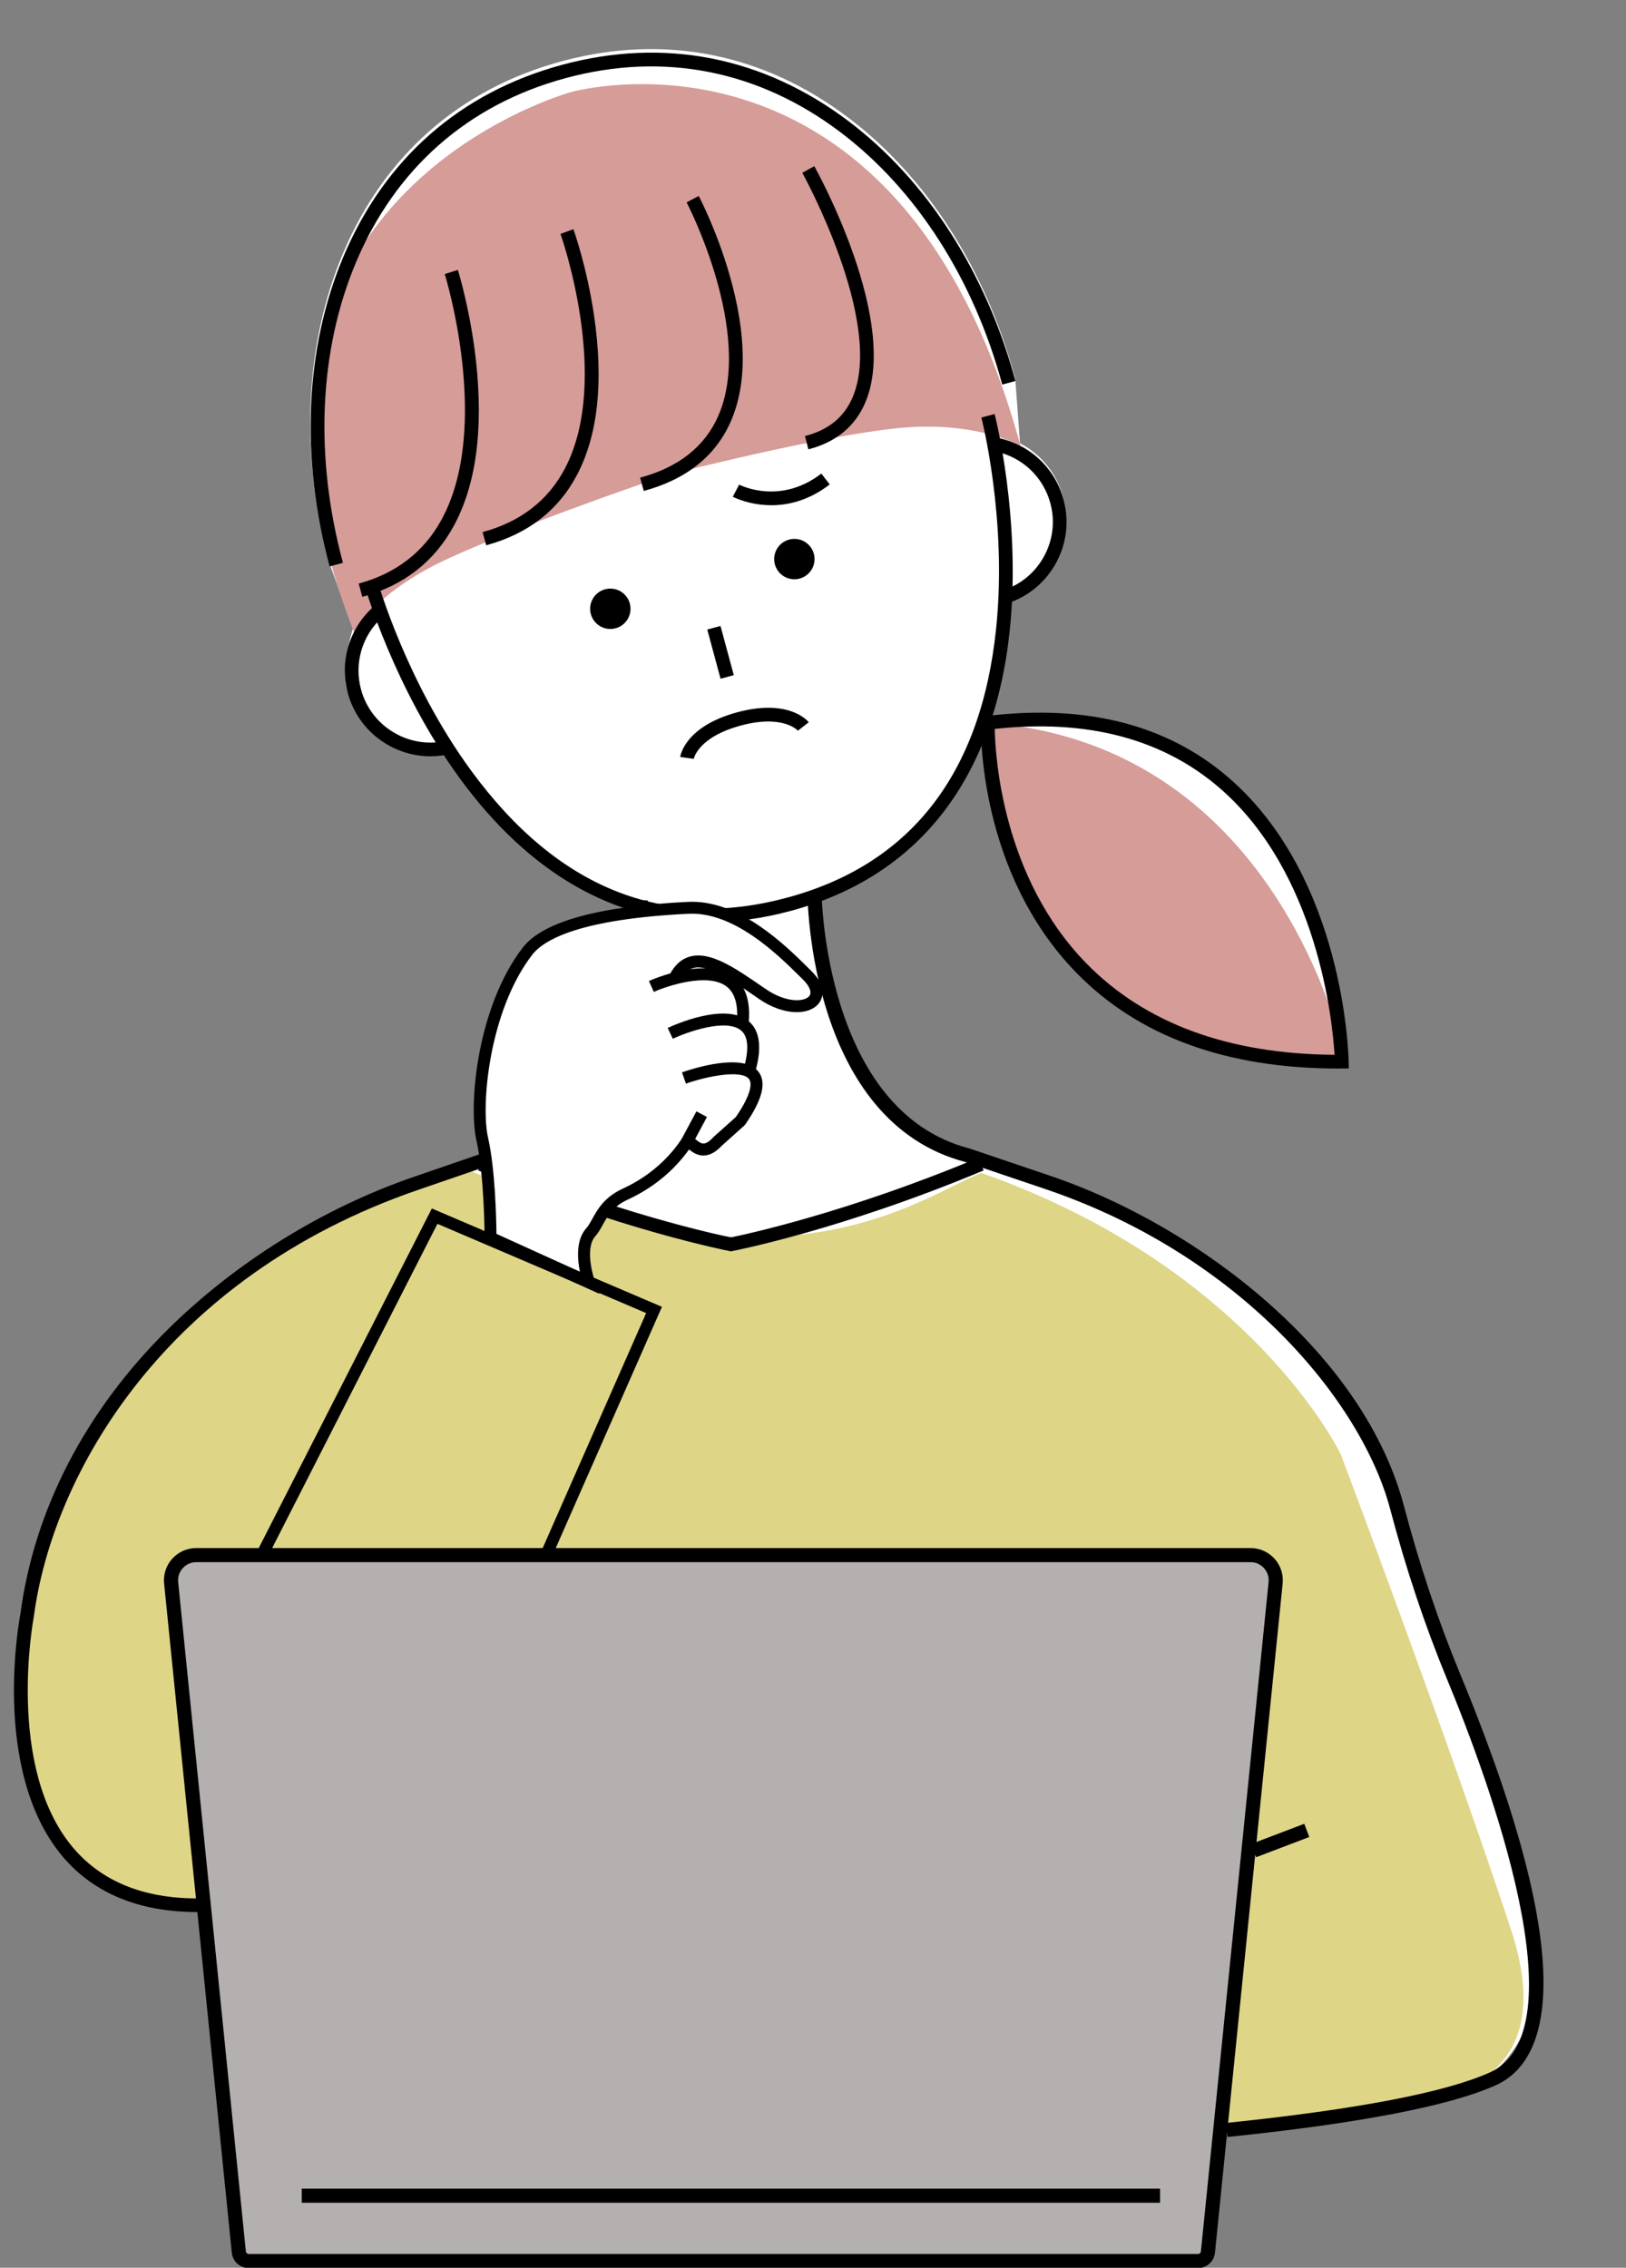 <?xml version="1.0" encoding="UTF-8"?>
<!DOCTYPE svg PUBLIC '-//W3C//DTD SVG 1.0//EN'
          'http://www.w3.org/TR/2001/REC-SVG-20010904/DTD/svg10.dtd'>
<svg height="511.0" preserveAspectRatio="xMidYMid meet" version="1.0" viewBox="65.9 -3.6 366.4 511.0" width="366.4" xmlns="http://www.w3.org/2000/svg" xmlns:xlink="http://www.w3.org/1999/xlink" zoomAndPan="magnify"
><rect x="65.9" y="-3.6" width="366.4" height="511.0" fill="#808080" stroke="none"/><g data-name="レイヤー 2"
  ><g id="change1_2"
    ><path d="M221.7,203.33c-21.52-1.33-40.84-14.29-56.06-37.65-9.69,1.53-19.05-4.48-21.62-14.08-1.19-4.44,.83-11.68,1.44-13.7l-5.45-14.86c-6.55-24.48-5.42-49.19,3.19-69.58,9.36-22.17,26.46-37.14,49.45-43.3,22.99-6.16,45.29-1.73,64.47,12.8,17.65,13.37,30.97,34.21,37.52,58.68l.05,.29,1.06,14.35c4.78,2.5,8.27,6.84,9.68,12.1,2.57,9.59-2.54,19.48-11.7,22.99-.54,10.01-2.22,19.11-4.98,27.22,77.74-8.96,79.06,76.6,79.06,76.6-75.45,.26-79.43-64.62-79.58-75.12-4.97,13.75-13.13,24.55-24.25,31.91,0,0-16.38,12.05-42.29,11.32Z" fill="#fff"
    /></g
    ><g id="change1_3"
    ><path d="M208.94,195.44l40.34-1.69s-5.42,55.93,45.09,66.78c50.51,10.85,81.36,55.93,82.37,62.71,1.02,6.78,26.1,75.93,28.47,81.02s27.12,65.09-29.15,68.14c-56.27,3.05-45.76,5.08-45.76,5.08l-212.54-49.83s-36.95-1.69-44.41-28.14c-7.46-26.44,.68-84.75,43.05-112.88,42.37-28.14,86.1-34.92,86.1-34.92,0,0,11.19-44.41,6.44-56.27Z" fill="#fff"
    /></g
    ><g id="change2_2"
    ><path d="M368.03,324.11s-19.99-41.93-81.02-63.42c-14.37,5.82-44.49,30.07-116.14-.89,0,0-87.1,19.7-98.86,100.62,0,0-4.08,33.47,2.98,43.2,8.74,12.05,6.03,20.19,37.16,22.06,3.04,.18,.9,49.02,4.5,49.24,65.43,3.99,229.44,2.79,245-.8,15.56-3.59,59.05,.4,44.68-43.09-14.36-43.49-38.3-106.92-38.3-106.92Z" fill="#ded587"
    /></g
    ><g id="change3_3"
    ><path d="M348 409.49H360.81V412.67H348z" transform="rotate(-20.83 354.519 411.173)"
    /></g
  ></g
  ><g data-name="レイヤー 1"
  ><g id="change4_1"
    ><path d="M194.67,17.12s-87.19,23.75-49,121.74c0,0,4.29-8.25,18.98-15.52,13.74-6.81,48.03-18.86,52.68-20.16,4.67-1.22,37.8-9.45,53.1-10.49,16.36-1.11,25.43,4.19,25.43,4.19C268.53-3.58,194.67,17.12,194.67,17.12Z" fill="#d59c98"
    /></g
    ><g id="change3_5"
    ><circle cx="203.43" cy="133.58" r="4.55"
    /></g
    ><g id="change3_6"
    ><path d="M162.9,166.82c-8.5,0-16.31-5.67-18.63-14.26-1.88-6.97,.25-14.34,5.56-19.24l2.09,2.27c-4.46,4.11-6.25,10.3-4.67,16.16,2.33,8.63,11.25,13.75,19.87,11.42l.81,2.98c-1.68,.45-3.37,.67-5.03,.67Z"
    /></g
    ><g id="change3_7"
    ><path d="M110.41,427.25c-13.13,0-23.35-4.2-30.38-12.5-8.53-10.08-10.67-24.43-10.95-34.69-.31-11.02,1.34-19.58,1.41-19.94,3.1-23.46,14.55-45.63,33.09-64.02,15.35-15.22,35.09-27.49,55.6-34.53l17.52-6.02c31.69-8.42,32.05-55.79,32.05-56.26h3.09c0,.51-.05,12.62-4.22,26.03-5.59,17.96-15.99,29.44-30.08,33.21l-17.37,5.97c-57.17,19.64-82.4,64.06-86.64,96.13-.08,.43-6.44,34.09,8.86,52.14,6.71,7.92,16.71,11.76,29.71,11.38l.09,3.09c-.6,.02-1.2,.03-1.79,.03Z"
    /></g
    ><g id="change3_8"
    ><path d="M225.8,204.18c-21.43,0-40.64-10.97-56.28-32.38-14.94-20.44-21.47-43.49-21.54-43.71l2.98-.83c.06,.23,6.47,22.8,21.1,42.78,19.41,26.52,43.35,36.16,71.15,28.64l.13-.03c27.82-7.52,43.65-27.93,47.03-60.66,2.55-24.63-3.27-47.29-3.33-47.51l2.99-.78c.06,.23,6.02,23.43,3.42,48.61-3.49,33.65-20.54,55.55-49.31,63.33l-.13,.03c-6.22,1.68-12.3,2.52-18.21,2.52Z"
    /></g
    ><g id="change3_9"
    ><circle cx="244.9" cy="122.38" r="4.55"
    /></g
    ><g id="change3_10"
    ><path d="M222.23,167.39l-3.06-.41c.04-.28,1.04-6.86,12.76-10.05l.07-.02c11.77-3.18,15.97,2.02,16.14,2.24l-2.44,1.9s-3.27-3.74-12.84-1.17l-.06,.02c-9.65,2.61-10.55,7.44-10.56,7.49Z"
    /></g
    ><g id="change3_11"
    ><path d="M291.98,132.62l-.81-2.98c4.18-1.13,7.67-3.82,9.82-7.57s2.72-8.12,1.59-12.3c-1.58-5.85-6.25-10.3-12.17-11.6l.66-3.02c7.06,1.55,12.61,6.85,14.49,13.82,1.34,4.98,.67,10.18-1.9,14.65s-6.72,7.67-11.7,9.02Z"
    /></g
    ><g id="change3_12"
    ><path d="M226.72 137.64H229.81V149.12H226.72z" transform="rotate(-15.12 228.322 143.398)"
    /></g
    ><g id="change3_13"
    ><path d="M140.18,124.02c-6.61-24.46-5.54-49.17,3.02-69.59,9.31-22.19,26.37-37.21,49.35-43.42,22.98-6.21,45.28-1.84,64.5,12.65,17.68,13.32,31.06,34.13,37.67,58.59l-2.98,.81c-6.43-23.8-19.41-44.02-36.54-56.93-18.43-13.89-39.81-18.09-61.83-12.13-22.02,5.95-38.38,20.35-47.3,41.63-8.3,19.78-9.32,43.79-2.89,67.59l-2.98,.81Z"
    /></g
    ><g id="change3_14"
    ><path d="M230.6,278.36l-.29-.05c-.24-.05-24.68-4.78-56.66-18.18l1.19-2.85c29.79,12.48,52.93,17.37,55.76,17.94,2.83-.57,25.96-5.46,55.76-17.94l1.19,2.85c-31.98,13.4-56.42,18.14-56.66,18.18l-.29,.05Z"
    /></g
    ><g id="change3_15"
    ><path d="M210.96,107.02l-.81-2.98c8.67-2.34,14.6-7.04,17.61-13.94,8.14-18.67-6.98-47.81-7.14-48.1l2.73-1.44c.16,.31,4.04,7.72,6.91,17.66,3.9,13.51,4.01,24.64,.33,33.11-3.41,7.81-10.01,13.09-19.64,15.7Z"
    /></g
    ><g id="change3_16"
    ><path d="M248.06,97.65l-.77-2.99c5.29-1.37,8.8-4.22,10.73-8.72,7.25-16.93-11.14-50.26-11.33-50.6l2.7-1.5c.79,1.42,19.31,35.01,11.47,53.32-2.3,5.36-6.6,8.89-12.79,10.49Z"
    /></g
    ><g id="change4_2"
    ><path d="M288.51,159.27s-1.39,77.13,80.7,76.65c0,0-13.54-71.53-80.7-76.65Z" fill="#d59c98"
    /></g
    ><g
    ><g
      ><g
        ><g id="change1_4"
          ><path d="M176.97,274.17s-2.21-20.76-2.55-24.67-1.02-14.29,5.1-27.39c6.12-13.1,6.98-14.63,9.19-15.14s25.86-5.95,25.86-5.95c0,0,7.66-1.7,14.12,1.87,6.47,3.57,15.48,9.87,18.37,13.78s3.74,6.47-.34,6.47-18.37-6.47-20.59-9.02,5.95,3.06,6.47,7.66c.51,4.59,2.04,6.12,2.21,9.19s.85,7.32,.85,8.85-1.36,9.7-3.91,11.06-4.42,5.61-6.81,4.93c-2.38-.68-4.76-1.19-4.76-1.19,0,0-11.06,11.74-15.65,12.59-4.59,.85-9.02,13.61-5.44,18.03l-22.12-11.06Z" fill="#fff"
          /></g
          ><g
          ><g id="change1_1"
            ><path d="M214.66,238.06l-.04-.04s.04,.02,.07,.03l-.03,.02Z" fill="#fff"
            /></g
            ><g id="change2_1"
            ><path d="M185.96 353.64L121.72 353.07 163.84 270.44 213.28 291.58 185.96 353.64z" fill="#ded587"
            /></g
            ><g id="change3_1"
            ><path d="M200.95,287.94l-25.85-11.74v-.87c0-.14-.05-14.13-1.84-21.95-1.83-8.03,.13-30.03,10.42-43.43,4.51-5.87,17.04-9.34,37.26-10.33,.3-.02,.6-.02,.9-.02,11.06,0,21.01,9.8,25.86,14.58l.93,.92c4.05,3.94,2.35,6.71,1.72,7.47-2.1,2.56-7.68,2.86-13.41-1.07l-.98-.68c-5.11-3.52-10.39-7.15-13.78-6.3-1.22,.31-2.2,1.21-3,2.77l-2.4-1.23c1.16-2.25,2.75-3.65,4.73-4.15,4.58-1.15,10.11,2.66,15.97,6.69l.98,.67c4.57,3.14,8.7,2.93,9.8,1.58,.66-.81,.08-2.28-1.52-3.83l-.95-.93c-4.71-4.64-14.51-14.28-24.74-13.79-24.15,1.18-32.5,5.7-35.25,9.28-9.64,12.55-11.61,33.79-9.92,41.18,1.61,7.05,1.86,18.43,1.89,21.67l18.81,8.54c-.58-2.86-.92-7.2,1.44-9.82,.48-.53,.88-1.26,1.35-2.1,1.21-2.18,2.71-4.9,6.89-6.82,5.41-2.49,9.94-6.29,13.12-11,.4-.6,.91-.79,1.27-.84,.88-.13,1.55,.39,2.14,.86,1.11,.88,1.91,1.51,3.85-.6l.09-.09,4.98-4.45c4.06-5.92,3.44-7.96,2.98-8.56-1.65-2.16-9.3-.7-14.22,1.03l-.89-2.54c2.28-.8,13.84-4.59,17.25-.12,1.84,2.41,.86,6.29-2.99,11.86l-.21,.24-5.05,4.52c-3.57,3.83-6.24,1.8-7.41,.87-3.42,4.81-8.17,8.7-13.77,11.28-3.38,1.56-4.54,3.65-5.66,5.68-.52,.94-1.01,1.83-1.7,2.6-2.16,2.4-.83,8.01-.14,9.97l1.05,2.98Z"
            /></g
            ><g id="change3_2"
            ><path d="M187.19 354.18L184.73 353.09 211.5 292.28 164.47 272.17 122.92 353.68 120.52 352.46 163.21 268.71 215.06 290.87 187.19 354.18z"
            /></g
          ></g
          ><g id="change3_25"
          ><path d="M218.53 249.38H225.99V252.07H218.53z" transform="rotate(-61.85 222.277 250.74)"
          /></g
        ></g
        ><g id="change3_24"
        ><path d="M236.19,237.51l-2.6-.71c1.12-4.12,.88-6.88-.71-8.21-3.35-2.81-12.24,.4-15.38,1.88l-1.14-2.44c1.32-.62,13.02-5.91,18.26-1.5,2.46,2.07,2.99,5.76,1.58,10.98Z"
        /></g
      ></g
      ><g id="change3_4"
      ><path d="M234.54,227.61l-2.68-.32c.51-4.24-.27-7.15-2.32-8.66-4.19-3.08-13.19-.12-16.31,1.28l-1.1-2.46c.52-.23,12.71-5.63,19.01-.99,2.89,2.12,4.03,5.88,3.39,11.15Z"
      /></g
    ></g
    ><g id="change3_17"
    ><path d="M367.5,237.18c-25.21,0-45.07-7.25-59.04-21.57-22.26-22.81-21.55-55.02-21.51-56.38l.04-1.33,1.32-.16c22.37-2.74,40.72,1.97,54.57,14,25.89,22.5,26.89,62.19,26.92,63.86l.03,1.56h-1.56c-.26,.01-.51,.01-.77,.01Zm-77.45-76.53c.12,6.29,1.78,33.52,20.64,52.82,13.21,13.52,32.02,20.45,55.94,20.61-.47-7.6-3.77-40.89-25.79-60.02-12.88-11.18-29.96-15.69-50.79-13.41Z"
    /></g
    ><g id="change3_18"
    ><path d="M175.46,119.28l-.81-2.98c8.55-2.31,14.8-7.16,18.59-14.41,10.49-20.11-.92-52.46-1.04-52.79l2.91-1.05c.12,.34,3.04,8.53,4.65,19.44,2.18,14.77,.91,26.82-3.78,35.81-4.2,8.05-11.1,13.42-20.52,15.97Z"
    /></g
    ><g id="change3_19"
    ><path d="M147.54,130.88l-.81-2.98c8.39-2.27,14.67-7.11,18.65-14.38,11.4-20.81,.85-55.02,.74-55.37l2.95-.93c.11,.36,2.81,9.01,4.08,20.47,1.72,15.5,.02,28.05-5.05,37.31-4.4,8.04-11.32,13.38-20.55,15.88Z"
    /></g
    ><g id="change3_20"
    ><path d="M239.69,110.24c-4.94,0-8.41-1.77-8.66-1.9l1.43-2.74c.37,.19,9.26,4.65,18.52-2.49l1.89,2.45c-4.72,3.64-9.38,4.69-13.18,4.69Z"
    /></g
    ><g id="change3_21"
    ><path d="M342.53,477.94l-.33-3.17c29.34-3.03,49.33-6.85,59.42-11.38,20.55-9.21,.06-65.13-9.7-88.74-4.9-11.85-9.19-24.69-12.75-38.16-6.41-24.26-33.49-57.2-77.79-72.18l-17.92-6.06c-34.97-9.17-35.61-58.74-35.62-60.85l3.18-.02c0,.49,.64,49.29,33.29,57.8l.11,.03,17.97,6.08c17.44,5.9,34.86,16.02,49.06,28.5,15.91,13.99,26.56,29.85,30.79,45.88,3.52,13.33,7.77,26.04,12.62,37.76,27.82,67.27,19.74,87.63,8.06,92.86-10.4,4.66-30.72,8.58-60.4,11.64Z"
    /></g
    ><g id="change5_1"
    ><path d="M335.84,505.88H121.97c-1.17,0-2.14-.88-2.26-2.04l-15.25-150.78c-.34-3.34,2.29-6.25,5.65-6.25h237.59c3.36,0,5.98,2.9,5.65,6.25l-15.25,150.78c-.12,1.16-1.09,2.04-2.26,2.04Z" fill="#b5b0b0"
    /></g
    ><g id="change3_22"
    ><path d="M133.89 489.57H327.3V492.75H133.89z"
    /></g
    ><g id="change3_23"
    ><path d="M335.84,507.47H121.97c-1.99,0-3.64-1.49-3.84-3.47l-15.25-150.78c-.21-2.04,.46-4.08,1.84-5.6s3.34-2.39,5.39-2.39h237.59c2.05,0,4.01,.87,5.39,2.39,1.38,1.52,2.05,3.56,1.84,5.6l-15.25,150.78c-.2,1.98-1.85,3.47-3.84,3.47ZM110.11,348.41c-1.17,0-2.24,.48-3.03,1.35-.78,.87-1.15,1.99-1.03,3.15l15.25,150.78c.04,.35,.33,.61,.67,.61h213.87c.35,0,.64-.26,.67-.61l15.25-150.78c.12-1.16-.25-2.28-1.03-3.15-.78-.87-1.86-1.35-3.03-1.35H110.11Z"
    /></g
  ></g
></svg
>
